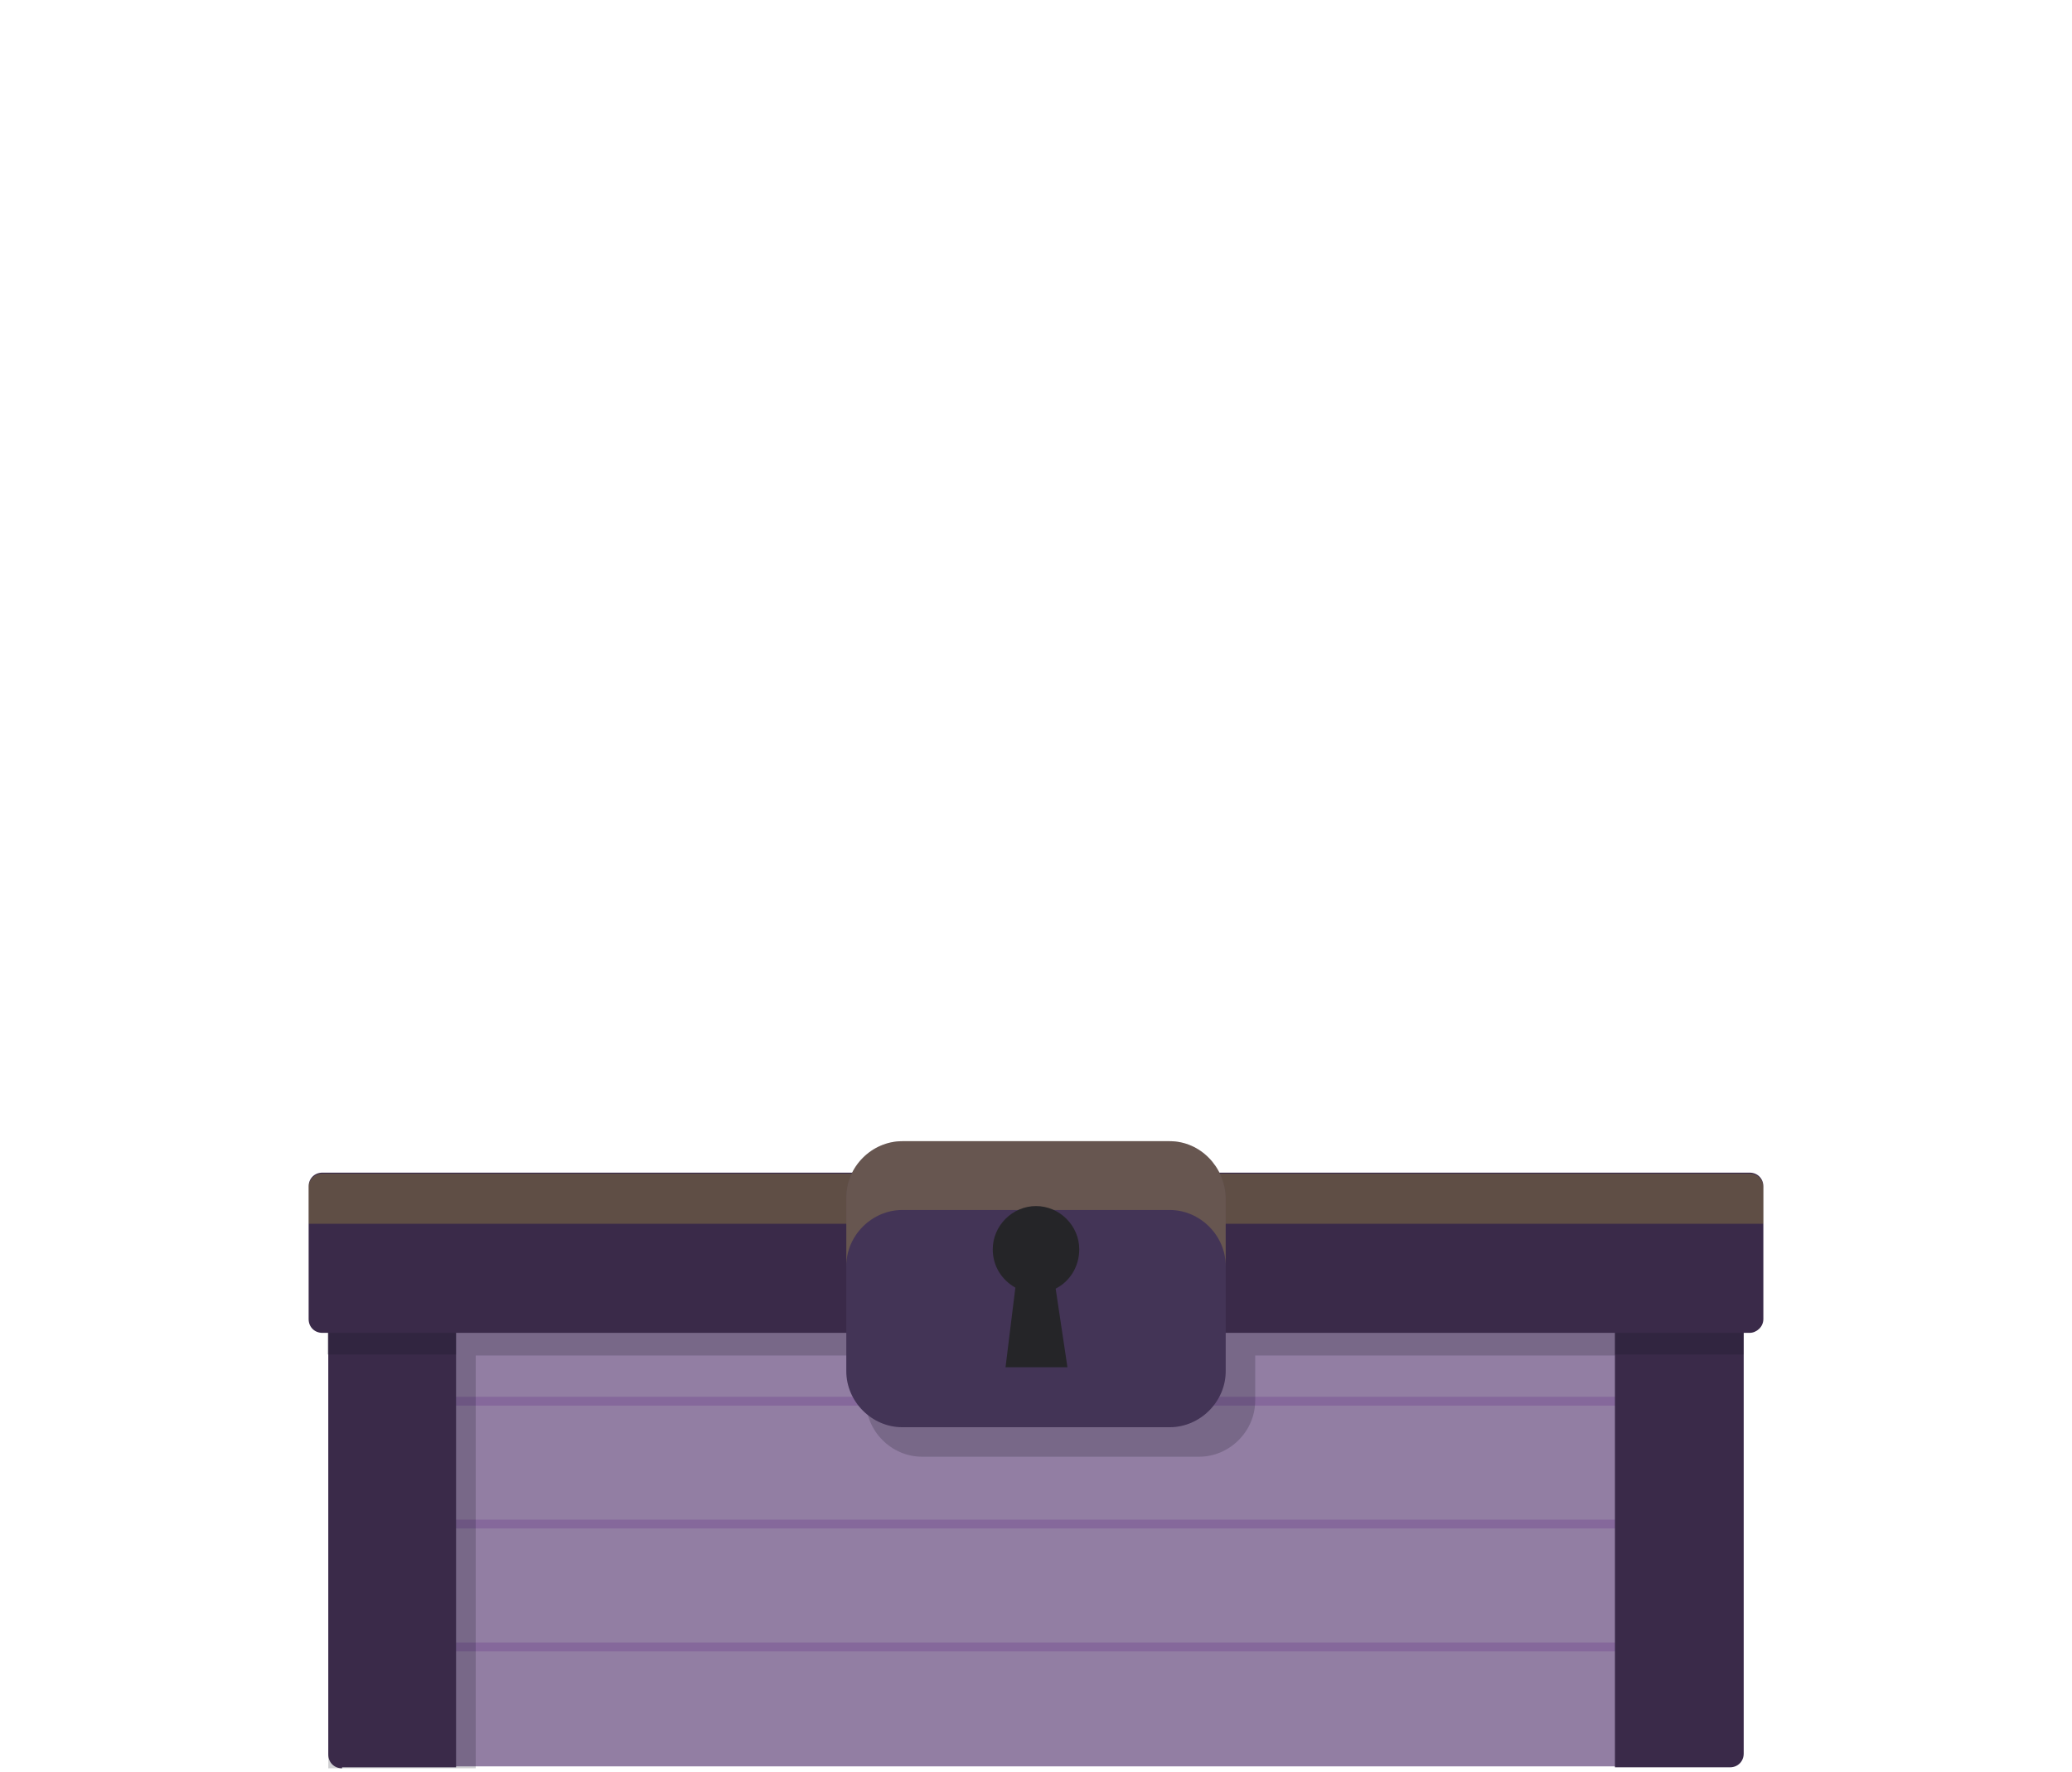 <?xml version="1.0" encoding="utf-8"?>
<!-- Generator: Adobe Illustrator 21.0.1, SVG Export Plug-In . SVG Version: 6.00 Build 0)  -->
<!DOCTYPE svg PUBLIC "-//W3C//DTD SVG 1.1//EN" "http://www.w3.org/Graphics/SVG/1.1/DTD/svg11.dtd">
<svg version="1.1" id="下箱_x3000_光" xmlns="http://www.w3.org/2000/svg" xmlns:xlink="http://www.w3.org/1999/xlink" x="0px"
	 y="0px" width="210.8px" height="180.3px" viewBox="0 0 210.8 180.3" style="enable-background:new 0 0 210.8 180.3;"
	 xml:space="preserve">
<style type="text/css">
	.st0{fill:#2F2935;}
	.st1{fill:#927EA3;}
	.st2{fill:#85689B;}
	.st3{opacity:0.2;fill:#121122;}
	.st4{fill:#3A2A49;}
	.st5{fill:#252528;}
	.st6{opacity:0.2;fill:#F9DD38;}
	.st7{fill:#433456;}
</style>
<g>
	<path class="st0" d="M91.6,119.1v20.3c0,3.1,2.6,5.7,5.7,5.7h16.2c3.1,0,5.7-2.6,5.7-5.7v-20.3H91.6z"/>
	<polygon class="st1" points="34.7,179.7 34.9,120.5 175.8,120.5 176.1,179.7 	"/>
	<polygon class="st2" points="35.3,142.1 35.4,143 175.4,143 175.5,142.1 	"/>
	<polygon class="st2" points="36.7,154.6 36.7,155.5 174.1,155.5 174.1,154.6 	"/>
	<polygon class="st2" points="36.7,167.1 36.7,168 174.1,168 174.1,167.1 	"/>
	<path class="st3" d="M33.4,135.9v44h15v-42h39.7v4.6c0,3.1,2.6,5.7,5.7,5.7H122c3.1,0,5.7-2.6,5.7-5.7v-4.6h48.5l0.2-15.7h-52.7
		H91.1H33.4V135.9z"/>
	<path class="st4" d="M164.3,179.9V127c0-0.8,0.6-1.4,1.4-1.4H176c0.8,0,1.4,0.6,1.4,1.4v51.4c0,0.8-0.6,1.4-1.4,1.4H164.3z"/>
	<path class="st3" d="M164.3,137.9V127c0-0.8,0.6-1.4,1.4-1.4H176c0.8,0,1.4,0.6,1.4,1.4v10.8H164.3z"/>
	<path class="st4" d="M34.8,179.9c-0.8,0-1.4-0.6-1.4-1.4V127c0-0.8,0.6-1.4,1.4-1.4H45c0.8,0,1.4,0.6,1.4,1.4v52.8H34.8z"/>
	<path class="st3" d="M33.3,137.9V127c0-0.8,0.6-1.4,1.4-1.4H45c0.8,0,1.4,0.6,1.4,1.4v10.8H33.3z"/>
	<path class="st5" d="M109,126.9c0-2-1.6-3.6-3.6-3.6c-2,0-3.6,1.6-3.6,3.6c0,1.4,0.8,2.5,1.9,3.1l-0.8,6.5h5.1l-1-6.5
		C108.2,129.5,109,128.3,109,126.9z"/>
	<path class="st4" d="M178,135.6H32.8c-0.8,0-1.4-0.6-1.4-1.4v-13.5c0-0.8,0.6-1.4,1.4-1.4H178c0.8,0,1.4,0.6,1.4,1.4v13.5
		C179.4,135,178.7,135.6,178,135.6z"/>
	<path class="st6" d="M179.4,124.5v-3.7c0-0.8-0.6-1.4-1.4-1.4H32.8c-0.8,0-1.4,0.6-1.4,1.4v3.7H179.4z"/>
	<path class="st7" d="M119,116.1H91.8c-3.1,0-5.7,2.6-5.7,5.7v17.7c0,3.1,2.6,5.7,5.7,5.7H119c3.1,0,5.7-2.6,5.7-5.7v-17.7
		C124.6,118.7,122.1,116.1,119,116.1z"/>
	<path class="st6" d="M119,116.1H91.8c-3.1,0-5.7,2.6-5.7,5.7v7c0-3.1,2.6-5.7,5.7-5.7H119c3.1,0,5.7,2.6,5.7,5.7v-7
		C124.6,118.7,122.1,116.1,119,116.1z"/>
	<path class="st5" d="M109.8,127.1c0-2.4-2-4.4-4.4-4.4c-2.4,0-4.4,2-4.4,4.4c0,1.7,0.9,3.1,2.3,3.9l-1,8.1h6.3l-1.2-8
		C108.8,130.4,109.8,128.9,109.8,127.1z"/>
</g>
</svg>
